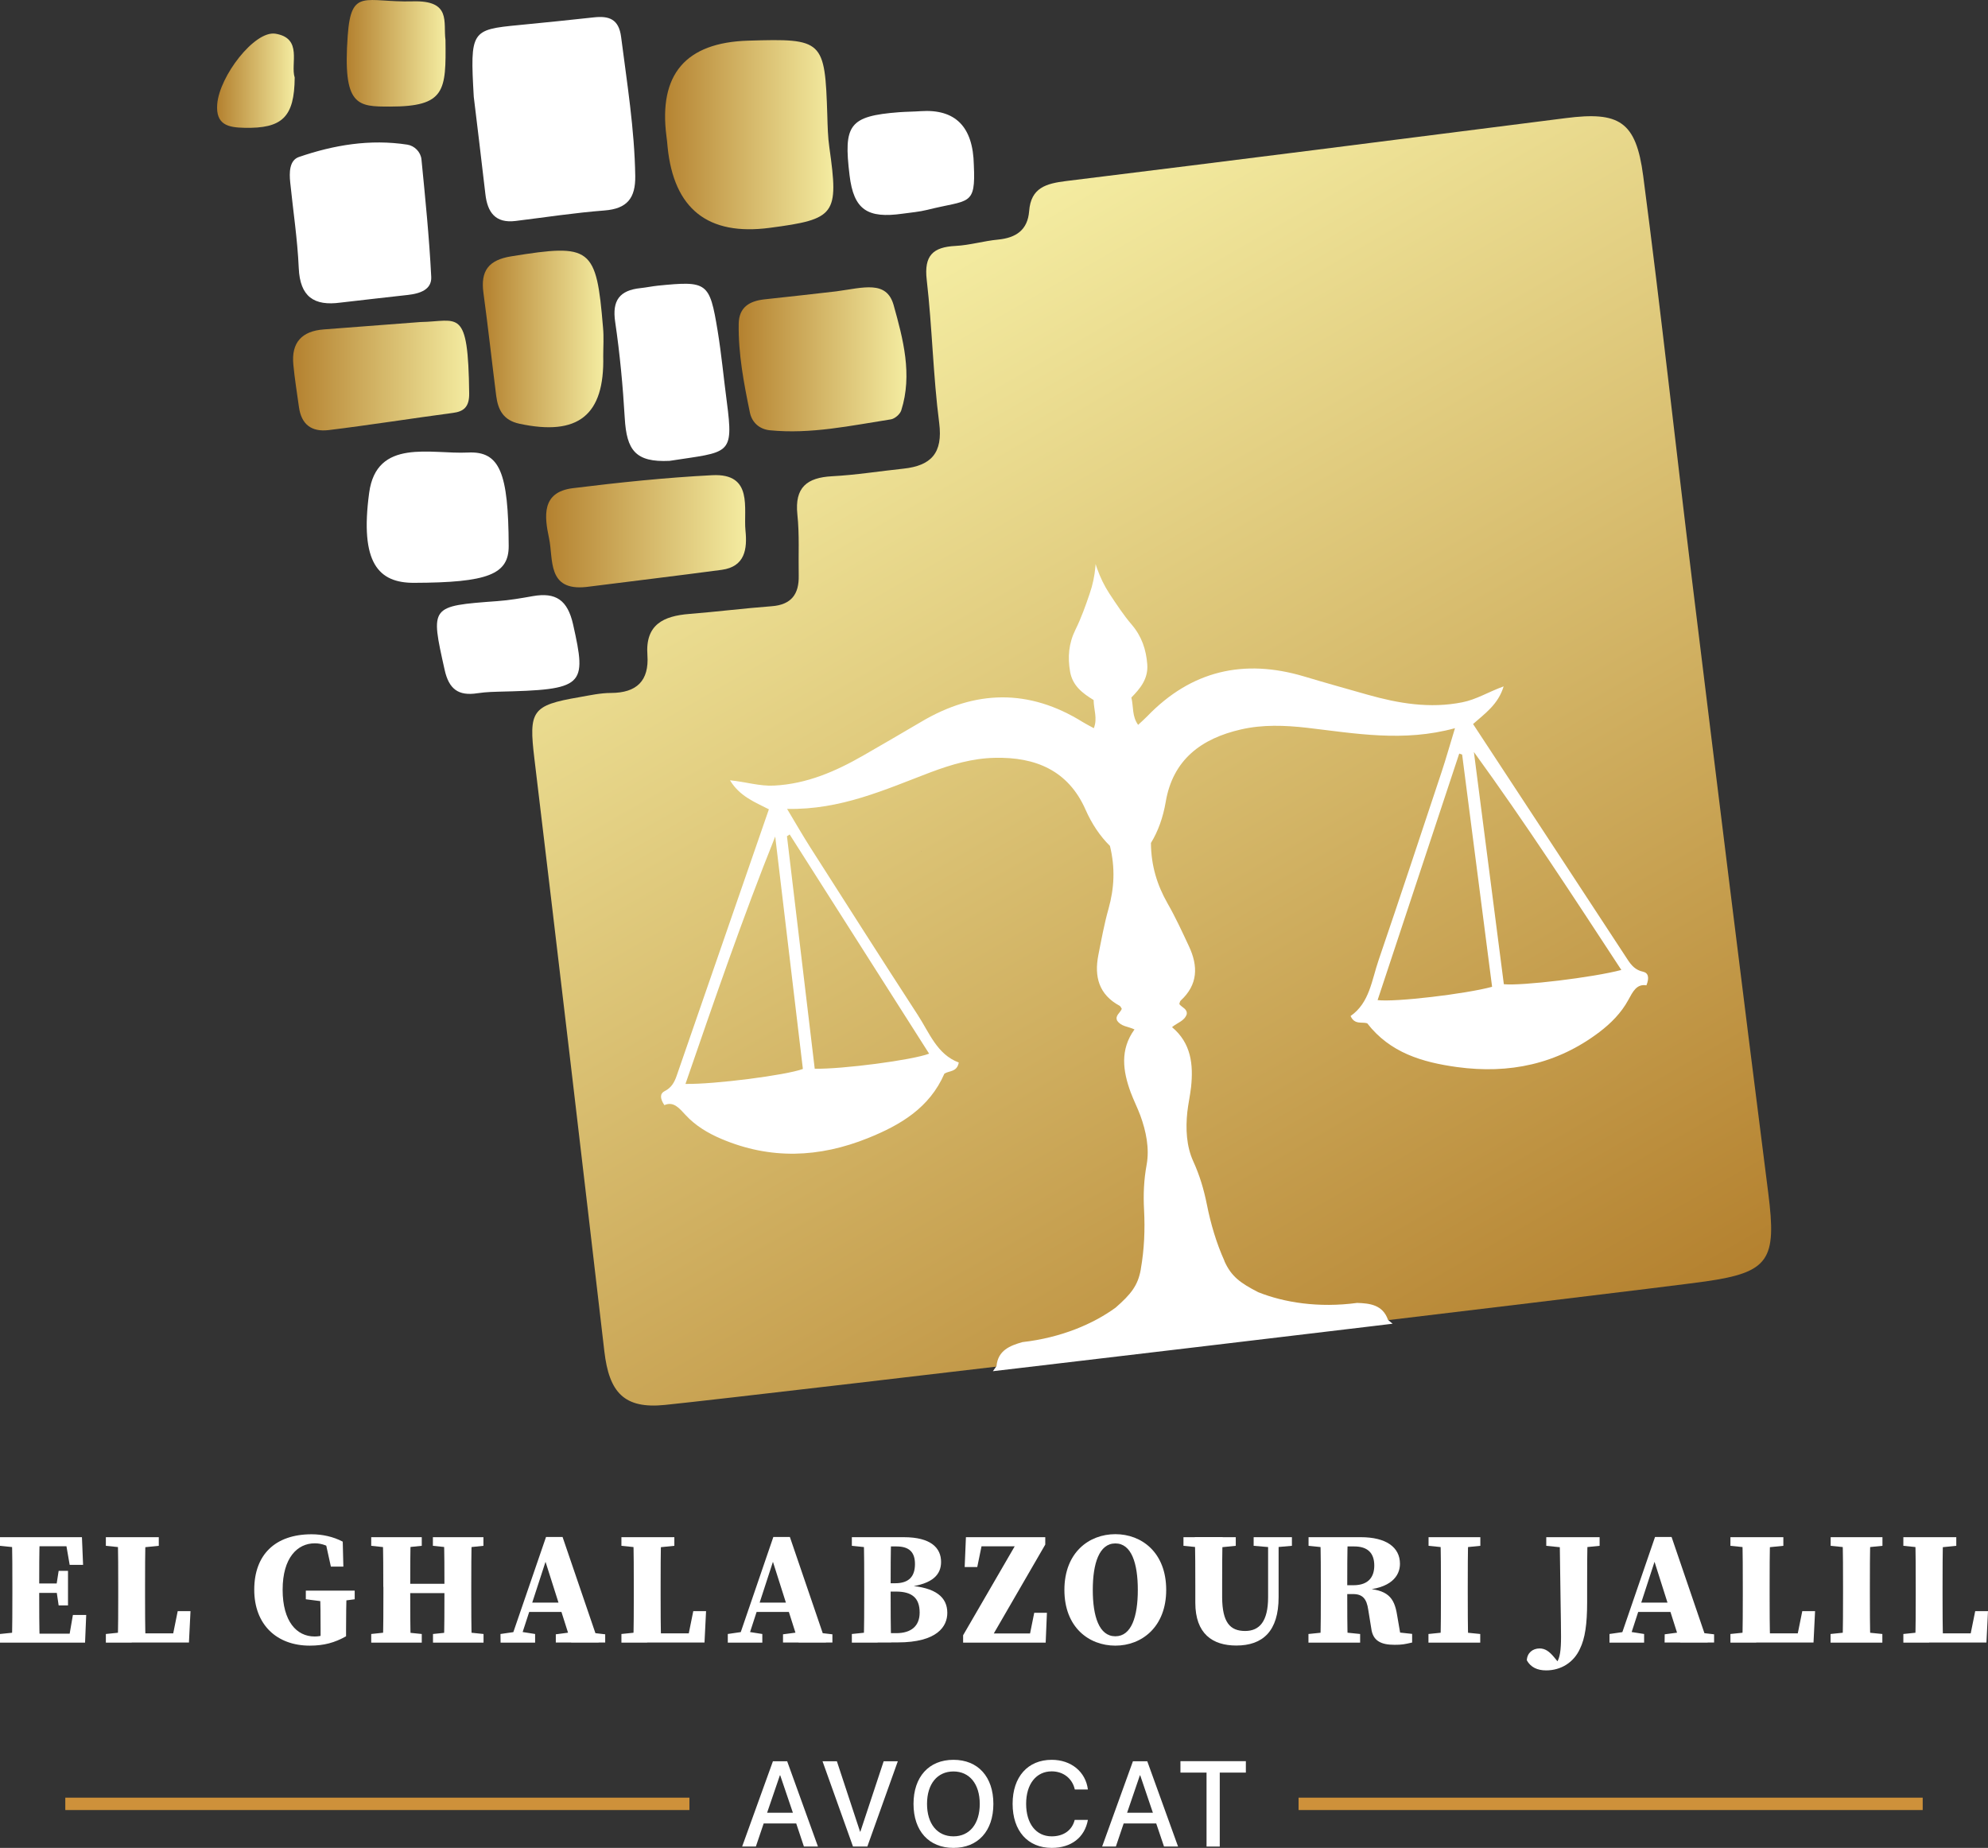 <svg xmlns="http://www.w3.org/2000/svg" xmlns:xlink="http://www.w3.org/1999/xlink" id="Layer_2_1_" x="0px" y="0px" viewBox="0 0 1911.8 1777.1" style="enable-background:new 0 0 1911.8 1777.1;" xml:space="preserve"><rect x="0" y="0" width="1911.8" height="1777.1" fill="#333333" stroke="none"/><style type="text/css">	.st0{fill:#FFFFFF;}	.st1{fill:#CE913A;}	.st2{fill:url(#SVGID_1_);}	.st3{fill:url(#SVGID_2_);}	.st4{fill:url(#SVGID_3_);}	.st5{fill:url(#SVGID_4_);}	.st6{fill:url(#SVGID_5_);}	.st7{fill:url(#SVGID_6_);}	.st8{fill:url(#SVGID_7_);}	.st9{fill:url(#SVGID_8_);}	.st10{clip-path:url(#SVGID_10_);}</style><g id="TEXT_LOGO">	<g id="AVOCAT">		<g id="AVOCAT-2">			<path class="st0" d="M765.7,1753.6h-31.3l-7.5,22.2h-13.2l29.6-82H757l29.6,82h-13.5L765.7,1753.6L765.7,1753.6z M737.7,1743.3    h24.8l-12.2-36h-0.3L737.7,1743.3L737.7,1743.3z"></path>			<path class="st0" d="M820.3,1775.8l-29.3-82h13.8l22.3,67.7h0.3l22.4-67.7h13.6l-29.3,82H820.3L820.3,1775.8z"></path>			<path class="st0" d="M955.3,1734.8c0,26.1-14.8,42.3-38.4,42.3s-38.4-16.3-38.4-42.3s14.8-42.4,38.4-42.4    S955.3,1708.7,955.3,1734.8z M891.5,1734.8c0,19.1,9.8,31.2,25.4,31.2s25.3-12.1,25.3-31.2s-9.8-31.2-25.3-31.2    S891.5,1715.6,891.5,1734.8z"></path>			<path class="st0" d="M973.8,1734.7c0-26,14.7-42.3,37.6-42.3c18.6,0,32.6,11.4,34.8,28.5h-12.6c-2.3-10.5-11-17.4-22.2-17.4    c-14.9,0-24.6,12.2-24.6,31.2s9.5,31.3,24.6,31.3c11.4,0,19.6-5.8,22.1-15.8h12.7c-3.1,16.9-16,26.9-34.8,26.9    C988.4,1777.1,973.8,1760.8,973.8,1734.7L973.8,1734.7z"></path>			<path class="st0" d="M1111.9,1753.6h-31.3l-7.5,22.2h-13.2l29.6-82h13.8l29.6,82h-13.5L1111.9,1753.6L1111.9,1753.6z     M1083.9,1743.3h24.8l-12.2-36h-0.3L1083.9,1743.3L1083.9,1743.3z"></path>			<path class="st0" d="M1160.3,1775.8v-71.1h-25.1v-11h62.9v11h-25.1v71.1H1160.3L1160.3,1775.8z"></path>		</g>		<g>			<rect x="1248.8" y="1728.8" class="st1" width="600.2" height="11.9"></rect>			<rect x="62.8" y="1728.8" class="st1" width="600.2" height="11.9"></rect>		</g>	</g>	<g id="EL_GHALBZOURI_JALAL">		<g>			<path class="st0" d="M0,1486.6v-8.3h24.8v10.6h-2.4L0,1486.6L0,1486.6z M24.8,1569.1v10.6H0v-8.3l22.4-2.3L24.8,1569.1    L24.8,1569.1z M11.9,1526.1c0-15.9,0-31.9-0.5-47.8h26.8c-0.5,15.6-0.5,31.6-0.5,47.8v5.1c0,16.5,0,32.6,0.5,48.4H11.4    c0.5-15.6,0.5-31.6,0.5-47.8V1526.1z M62.4,1478.3l11.2,8.7H24.8v-8.7h54l1.1,26.6H67L62.4,1478.3L62.4,1478.3z M58.8,1531.9h-34    v-9.1h34L58.8,1531.9L58.8,1531.9z M82.9,1553.1l-1.1,26.6h-57v-8.6h51.9l-11.2,8.6l4.6-26.6C70.1,1553.1,83,1553.1,82.9,1553.1z     M54.1,1525.5l2.3-14.8h9v33.2h-9l-2.3-15.6V1525.5L54.1,1525.5z"></path>			<path class="st0" d="M101.8,1486.6v-8.3h50.9v8.3l-22.8,2.3h-5.7L101.8,1486.6L101.8,1486.6z M126.6,1569.1v10.6h-24.8v-8.3    l22.4-2.3L126.6,1569.1L126.6,1569.1z M113.2,1478.3h26.8c-0.5,15.7-0.5,31.7-0.5,47.8v8.1c0,13.6,0,29.6,0.5,45.4h-26.8    c0.5-15.7,0.5-31.7,0.5-44.6v-8.9C113.7,1510.2,113.7,1494.1,113.2,1478.3L113.2,1478.3z M183.2,1549.4l-1.5,30.2h-55.1v-8.8    h49.9l-11.7,8.8l6.1-30.2H183.2L183.2,1549.4z"></path>			<path class="st0" d="M332.8,1573.6c-10.8,6.1-21.2,9-34.9,9c-31.7,0-53.4-20.1-53.4-53.8s20.2-53.3,55.2-53.3    c10.1,0,20.9,2.3,29.9,7.1l0.6,24h-12l-5.4-24.5l10.7,2.2v8.1c-7.5-5.9-14-8.2-20.8-8.2c-16.7,0-30.9,13.9-30.9,44.6    s13.6,45,30.7,45c6.5,0,10.8-1.8,17.5-5.4l-11.7,9.9v-11.7c0-12.5-0.1-24.2-0.5-36.8h25.5c-0.3,12.3-0.5,24.6-0.5,37.4    L332.8,1573.6L332.8,1573.6z M294.1,1538v-8.3h47v8.3l-18.1,2.4h-10.1L294.1,1538L294.1,1538z"></path>			<path class="st0" d="M357,1486.6v-8.3h48.6v8.3l-22.5,2.3h-4.5L357,1486.6L357,1486.6z M383.1,1569.1l22.5,2.3v8.3H357v-8.3    l21.6-2.3H383.1L383.1,1569.1z M368.6,1526.1c0-15.9,0-31.9-0.5-47.8H395c-0.5,15.6-0.5,31.6-0.5,47.8v4.7    c0,16.9,0,32.9,0.5,48.8h-26.8c0.5-15.6,0.5-31.6,0.5-47.8V1526.1L368.6,1526.1z M381.6,1532.1v-9h58.8v9H381.6z M416.3,1486.6    v-8.3h48.6v8.3l-22.2,2.3h-4.3L416.3,1486.6L416.3,1486.6z M442.8,1569.1l22.2,2.3v8.3h-48.6v-8.3l22.2-2.3H442.8L442.8,1569.1z     M427.4,1526.1c0-15.9,0-31.9-0.5-47.8h26.8c-0.5,15.6-0.5,31.6-0.5,47.8v5.7c0,15.9,0,31.9,0.5,47.8h-26.8    c0.5-15.6,0.5-31.6,0.5-48.8V1526.1L427.4,1526.1z"></path>			<path class="st0" d="M481.3,1571.4l15.9-2.3h2.8l14.6,2.3v8.3h-33.2L481.3,1571.4L481.3,1571.4z M525.1,1478.1h15.9l34.7,101.6    h-26.4l-26.3-82.8l5.8-7.8l-29.5,90.6h-9.1L525.1,1478.1L525.1,1478.1z M508.5,1541.2h41.6l3.5,9h-47.7L508.5,1541.2    L508.5,1541.2z M534.5,1571.7l17.4-2.3h10.3l19.8,2.3v7.9h-47.5L534.5,1571.7L534.5,1571.7z"></path>			<path class="st0" d="M597.6,1486.6v-8.3h50.9v8.3l-22.8,2.3H620L597.6,1486.6L597.6,1486.6z M622.4,1569.1v10.6h-24.8v-8.3    l22.4-2.3L622.4,1569.1L622.4,1569.1z M609,1478.3h26.8c-0.5,15.7-0.5,31.7-0.5,47.8v8.1c0,13.6,0,29.6,0.5,45.4H609    c0.5-15.7,0.5-31.7,0.5-44.6v-8.9C609.5,1510.2,609.5,1494.1,609,1478.3L609,1478.3z M679,1549.4l-1.5,30.2h-55.1v-8.8h49.9    l-11.7,8.8l6.1-30.2H679L679,1549.4z"></path>			<path class="st0" d="M699.8,1571.4l15.9-2.3h2.8l14.6,2.3v8.3h-33.2V1571.4z M743.7,1478.1h15.9l34.7,101.6H768l-26.3-82.8    l5.8-7.8l-29.5,90.6h-9.1L743.7,1478.1L743.7,1478.1z M727.1,1541.2h41.7l3.5,9h-47.7L727.1,1541.2z M753,1571.7l17.4-2.3h10.3    l19.8,2.3v7.9H753L753,1571.7L753,1571.7z"></path>			<path class="st0" d="M819.2,1486.6v-8.3H844v10.6h-2.4L819.2,1486.6L819.2,1486.6z M844,1569.1v10.6h-24.8v-8.3l22.4-2.3    L844,1569.1L844,1569.1z M831.1,1526.8c0-16.1,0-32.4-0.5-48.5H857c-0.5,15.8-0.5,32.1-0.5,48.5v3.7c0,16.9,0,33,0.5,49.1h-26.4    c0.5-15.8,0.5-32,0.5-48.4V1526.8L831.1,1526.8z M844,1522.6h16.8c13.1,0,19.1-6.3,19.1-18.5c0-11.4-5.6-16.9-17.7-16.9H844v-8.9    h25.1c26.1,0,35.9,10.3,35.9,23.8c0,11.5-7.1,21.2-32.1,24.1v-1.4c27.3,1.7,38.1,11.4,38.1,26.3c0,12.9-9.5,28.4-47.8,28.4H844    v-8.9h17.9c14.3,0,22.5-6.8,22.5-19.8c0-14-7.3-20.2-22.7-20.2H844L844,1522.6L844,1522.6z"></path>			<path class="st0" d="M1005.2,1478.3v7.1l-54.6,94.3h-24.4v-7.1l54.7-94.3H1005.2L1005.2,1478.3z M927.7,1507l1.2-28.7h63.8v8.8    h-58.5l11.5-8.8l-5.9,28.7H927.7L927.7,1507z M1006.8,1551l-1.2,28.7h-67.1v-8.8h62l-11.7,8.8l5.8-28.7H1006.8L1006.8,1551z"></path>			<path class="st0" d="M1121.5,1529c0,35.6-23.5,53.6-48.9,53.6s-49-17.6-49-53.6s23.7-53.6,49-53.6S1121.5,1493,1121.5,1529z     M1072.6,1573.6c15.5,0,21.6-19,21.6-44.6s-6.1-44.7-21.6-44.7s-21.7,19.2-21.7,44.7S1057,1573.6,1072.6,1573.6z"></path>			<path class="st0" d="M1138.1,1486.6v-8.3h50.3v8.3l-22.9,2.3h-4.4L1138.1,1486.6z M1197.4,1568.5c13.8,0,22.1-9.2,22.1-32.5    v-57.7h10.1v57.7c0,32.7-15.2,46.5-40.7,46.5c-22.8,0-39.4-11.3-39.4-41.2v-16.8c0-15.2,0-30.8-0.5-46.3h26.8    c-0.5,15.1-0.5,30.7-0.5,46.3v11.8C1175.5,1560.1,1182.8,1568.5,1197.4,1568.5L1197.4,1568.5z M1222,1488l-16.4-1.4v-8.3h36.8    v8.3l-15.9,1.4H1222z"></path>			<path class="st0" d="M1258.4,1486.6v-8.3h24.8v10.6h-2.4L1258.4,1486.6L1258.4,1486.6z M1285.6,1569.1l22.4,2.3v8.3h-49.7v-8.3    l22.4-2.3H1285.6z M1270.2,1526.1c0-15.9,0-31.9-0.5-47.8h26.4c-0.5,15.7-0.5,31.5-0.5,48.2v4.7c0,16.4,0,32.5,0.5,48.4h-26.4    c0.5-15.6,0.5-31.6,0.5-47.8V1526.1L1270.2,1526.1z M1283.4,1524.5h18.2c15.3,0,20-8.9,20-18.9c0-12.4-6.7-18.4-19.3-18.4h-19.1    v-8.9h25.4c24.3,0,37.7,9.6,37.7,25.6c0,11.8-8.8,23.9-36.1,25.3l0.1-1.6c24.3,0.7,30.5,8.7,33.2,25.3l4.1,23.8l-12.7-7.9    l23.1,2.5v8.3c-7.3,1.7-9.8,2.2-16.9,2.2c-13.1,0-20.9-3.8-22.4-15.8l-2.9-17.9c-1.5-10.4-5.3-15.1-14.6-15.1h-17.9    L1283.4,1524.5L1283.4,1524.5z"></path>			<path class="st0" d="M1373.8,1486.6v-8.3h49.8v8.3l-22.8,2.3h-4.5L1373.8,1486.6L1373.8,1486.6z M1400.7,1569.1l22.8,2.3v8.3    h-49.8v-8.3l22.4-2.3H1400.7L1400.7,1569.1z M1385.7,1526.1c0-15.9,0-31.9-0.5-47.8h26.8c-0.5,15.6-0.5,31.6-0.5,47.8v5.6    c0,16,0,32,0.5,47.9h-26.8c0.5-15.6,0.5-31.6,0.5-47.8V1526.1L1385.7,1526.1z"></path>			<path class="st0" d="M1526.8,1478.3c-0.5,15.1-0.5,30.7-0.5,46.4v16.1c0,21.2-2,34.8-6.9,44.8c-6,13.3-18.4,20.8-32.5,20.8    c-8.5,0-14.9-3-18.6-9.7c0.3-7,5.5-11.4,12.3-11.4c5.3,0,9.3,2.8,14.1,8.6l5,6.1l-1.8,1l-1.2-0.4l0.2-1.6    c3.3-4.4,4.3-12.3,4.3-24.9c0-15.3-0.7-43.1-1.3-95.7L1526.8,1478.3L1526.8,1478.3z M1487,1478.3h51.3v8.3l-22.9,2.3h-6    l-22.4-2.3L1487,1478.3L1487,1478.3z"></path>			<path class="st0" d="M1547.8,1571.4l15.9-2.3h2.8l14.6,2.3v8.3h-33.3L1547.8,1571.4L1547.8,1571.4z M1591.6,1478.1h15.9    l34.7,101.6h-26.4l-26.3-82.8l5.8-7.8l-29.5,90.6h-9.1L1591.6,1478.1L1591.6,1478.1z M1575,1541.2h41.7l3.5,9h-47.7L1575,1541.2z     M1600.9,1571.7l17.4-2.3h10.3l19.8,2.3v7.9h-47.6L1600.9,1571.7L1600.9,1571.7z"></path>			<path class="st0" d="M1664.1,1486.6v-8.3h50.9v8.3l-22.8,2.3h-5.6L1664.1,1486.6z M1688.9,1569.1v10.6h-24.8v-8.3l22.4-2.3    L1688.9,1569.1L1688.9,1569.1z M1675.5,1478.3h26.8c-0.5,15.7-0.5,31.7-0.5,47.8v8.1c0,13.6,0,29.6,0.5,45.4h-26.8    c0.5-15.7,0.5-31.7,0.5-44.6v-8.9C1676,1510.2,1676,1494.1,1675.5,1478.3L1675.5,1478.3z M1745.5,1549.4l-1.5,30.2h-55.1v-8.8    h49.9l-11.7,8.8l6.1-30.2H1745.5L1745.5,1549.4z"></path>			<path class="st0" d="M1760.5,1486.6v-8.3h49.8v8.3l-22.8,2.3h-4.5L1760.5,1486.6L1760.5,1486.6z M1787.4,1569.1l22.8,2.3v8.3    h-49.8v-8.3l22.4-2.3H1787.4L1787.4,1569.1z M1772.4,1526.1c0-15.9,0-31.9-0.5-47.8h26.8c-0.5,15.6-0.5,31.6-0.5,47.8v5.6    c0,16,0,32,0.5,47.9h-26.8c0.5-15.6,0.5-31.6,0.5-47.8V1526.1L1772.4,1526.1z"></path>			<path class="st0" d="M1830.4,1486.6v-8.3h50.9v8.3l-22.8,2.3h-5.6L1830.4,1486.6z M1855.2,1569.1v10.6h-24.8v-8.3l22.4-2.3    L1855.2,1569.1L1855.2,1569.1z M1841.8,1478.3h26.8c-0.5,15.7-0.5,31.7-0.5,47.8v8.1c0,13.6,0,29.6,0.5,45.4h-26.8    c0.5-15.7,0.5-31.7,0.5-44.6v-8.9C1842.3,1510.2,1842.3,1494.1,1841.8,1478.3L1841.8,1478.3z M1911.8,1549.4l-1.5,30.2h-55.1    v-8.8h49.9l-11.7,8.8l6.1-30.2H1911.8L1911.8,1549.4z"></path>		</g>	</g></g><g id="ICON_LOGO">	<g>					<linearGradient id="SVGID_1_" gradientUnits="userSpaceOnUse" x1="821.703" y1="1491.307" x2="1442.943" y2="415.298" gradientTransform="matrix(1 0 0 -1 0 1775.638)">			<stop offset="0" style="stop-color:#F4ECA1"></stop>			<stop offset="1" style="stop-color:#B4812F"></stop>		</linearGradient>		<path class="st2" d="M1700.5,1147.5c-24.9-195.6-49-391.3-73-587c-16-130.5-30.2-261.1-47.3-391.4c-6.9-52.6-23.1-62.1-74.6-55.5   c-160.1,20.4-320.2,40.8-480.3,60.5c-19.3,2.4-33.9,6.4-35.6,28.9c-1.4,18.2-12.6,25.7-29.8,27.4c-13.8,1.3-27.3,5.4-41,6.1   c-21.7,1.1-30.4,9.2-27.7,32.6c5.3,45.8,6.1,92.1,12,137.7c3.7,29-7.8,41-34.3,43.9c-22.9,2.4-45.7,6.1-68.7,7.3   c-24.2,1.3-36.1,10.7-33.4,36.7c2.1,19.5,0.9,39.2,1.3,58.8c0.4,17.9-7.1,28.1-26,29.5c-26.4,2-52.7,5.3-79.1,7.4   c-24.9,2-42.6,10.1-40.4,39.7c1.7,24.5-10.2,36.2-34.9,36.3c-10.3,0-20.6,2.3-30.8,4.1c-45.6,7.8-48.5,13.2-43,59   c22.8,190,45.2,380.1,67.3,570.2c4.6,39.4,19,55.4,58.2,51.4c89.5-9.1,940.9-110.3,1000.2-118.7   C1701.8,1223.6,1708.6,1211.5,1700.5,1147.5L1700.5,1147.5z M885.7,818.5c0,0,0-0.1,0-0.2l0.3,0.4   C885.8,818.6,885.8,818.6,885.7,818.5z"></path>		<g>							<linearGradient id="SVGID_2_" gradientUnits="userSpaceOnUse" x1="801.422" y1="1646.13" x2="635.662" y2="1646.13" gradientTransform="matrix(1 0 0 -1 0 1775.638)">				<stop offset="0" style="stop-color:#F4ECA1"></stop>				<stop offset="1" style="stop-color:#B4812F"></stop>			</linearGradient>			<path class="st3" d="M719.5,39.1c72.2-2.2,73.8-0.7,76.1,71.9c0.3,10.3,0.5,20.8,2,31c9.1,64.4,6,68.8-57.3,77.1    c-59.5,7.9-92.3-18.1-98.3-77.8c-0.3-3.4-0.6-6.9-1.1-10.3C633.2,71.5,659.4,40.9,719.5,39.1L719.5,39.1z"></path>			<path class="st0" d="M455.6,93c-3.6-63.4-2.6-64.5,43.5-68.9c24-2.3,48.1-4.8,72-7.4c14.6-1.6,24,1.6,26.2,18.8    c5.7,44.5,12.9,88.7,13.6,133.7c0.3,21.4-7.8,31.5-29.5,33.2c-28.6,2.2-57.1,6.6-85.6,10.1c-19.4,2.4-27-8.3-29-25.7    C462.6,150.3,458.1,113.8,455.6,93L455.6,93z"></path>							<linearGradient id="SVGID_3_" gradientUnits="userSpaceOnUse" x1="871.706" y1="1430.056" x2="710.36" y2="1430.056" gradientTransform="matrix(1 0 0 -1 0 1775.638)">				<stop offset="0" style="stop-color:#F4ECA1"></stop>				<stop offset="1" style="stop-color:#B4812F"></stop>			</linearGradient>			<path class="st4" d="M804.1,280.2c26.2-3.5,48.5-11,55.3,13.3c9,32.2,18.3,66.7,7.3,101.2c-1.2,3.7-6.2,8-10,8.6    c-38.5,6-76.9,14.4-116.3,10.5c-10-1-17.3-7.4-19.3-17.3c-5.8-28.1-11.2-56.4-10.7-85.3c0.3-15.8,10.4-21.7,24.6-23.3    C758.9,285.4,782.9,282.6,804.1,280.2L804.1,280.2z"></path>			<path class="st0" d="M327.5,291c-25.6,3.5-39-5.7-40.2-33.2c-1.2-27.5-5.4-54.8-8.2-82.3c-1-9.5-0.9-21.3,8.3-24.5    c33.7-11.6,68.5-17.4,104.3-11.9c7,1.1,12.9,7.1,13.6,14.2c3.7,37.6,7.5,75.3,9.4,113c0.6,12.4-11.1,16-22.1,17.3    C370.8,286,349.2,288.5,327.5,291L327.5,291z"></path>							<linearGradient id="SVGID_4_" gradientUnits="userSpaceOnUse" x1="717.233" y1="1264.761" x2="525.134" y2="1264.761" gradientTransform="matrix(1 0 0 -1 0 1775.638)">				<stop offset="0" style="stop-color:#F4ECA1"></stop>				<stop offset="1" style="stop-color:#B4812F"></stop>			</linearGradient>			<path class="st5" d="M563.7,564.5c-37.8,4-31.4-26.7-35.7-46.9c-4.4-20.6-7.6-44.3,22.7-48.1c44.5-5.5,89.3-10.2,134.1-12.5    c40.1-2.1,30,32.4,32.1,53.2c1.8,17.8-0.4,34.7-22.8,37.8C650.5,553.8,607.1,559,563.7,564.5L563.7,564.5z"></path>							<linearGradient id="SVGID_5_" gradientUnits="userSpaceOnUse" x1="580.367" y1="1449.66" x2="464.437" y2="1449.66" gradientTransform="matrix(1 0 0 -1 0 1775.638)">				<stop offset="0" style="stop-color:#F4ECA1"></stop>				<stop offset="1" style="stop-color:#B4812F"></stop>			</linearGradient>			<path class="st6" d="M580.1,342.5c1.4,57-24.2,77.1-80.6,65c-15.4-3.3-20.5-13.2-22.3-26.7c-4.2-33.1-7.8-66.2-12.3-99.2    c-2.9-21.2,5-31.6,26.8-35.1c76.8-12.4,81.8-9,88.2,68.4C580.8,324.1,580.1,333.3,580.1,342.5L580.1,342.5z"></path>			<path class="st0" d="M643.9,443.2c-32.9,1.6-41.3-10.3-43.1-41.2c-1.8-30.9-4.7-61.8-9.2-92.4c-3.1-20.7,4.3-30.4,24.2-32.5    c5.7-0.6,11.3-1.8,17-2.4c47.4-4.7,49.6-3.4,57.3,43.2c3.7,22.6,5.8,45.4,8.8,68.1C705.8,438.5,701.5,434.3,643.9,443.2    L643.9,443.2z"></path>							<linearGradient id="SVGID_6_" gradientUnits="userSpaceOnUse" x1="451.284" y1="1414.499" x2="281.866" y2="1414.499" gradientTransform="matrix(1 0 0 -1 0 1775.638)">				<stop offset="0" style="stop-color:#F4ECA1"></stop>				<stop offset="1" style="stop-color:#B4812F"></stop>			</linearGradient>			<path class="st7" d="M404.3,309.7c36.5-0.6,45.9-15.1,46.9,68.6c0.2,13.2-5.4,17.5-15.7,18.8c-36.3,4.8-83,12.1-119.4,16.5    c-16.5,2-26.3-5.4-28.6-22.1c-1.9-13.6-4.1-27.2-5.4-40.8c-2.1-21.2,8.1-32.3,29.2-33.9C341,314.6,370.7,312.3,404.3,309.7    L404.3,309.7z"></path>			<path class="st0" d="M398.1,560.5c-34,0.1-52.2-18.9-43.1-86.5c7.1-53,59.6-37,95-38.8c30.7-1.5,38.9,19.3,39.2,89.8    C489.3,552.4,469.2,560.3,398.1,560.5L398.1,560.5z"></path>			<path class="st0" d="M936.5,158.6c1.9,40.2-4.5,33.1-44.7,43.2c-7.6,1.9-15.8,2.6-23.8,3.7c-33.8,4.8-47-3.7-51-36.9    c-5.9-48.5-0.6-57,47.8-60.7c6.9-0.5,13.8-0.5,20.7-1C918.8,104.7,935.8,121.9,936.5,158.6L936.5,158.6z"></path>			<path class="st0" d="M479,665.2c-1.7,0.1-10.9,0.1-20,1.5c-18.2,2.8-27.3-4-31.4-22.5c-13.7-61.5-14.2-61.3,50.6-66.1    c11.5-0.8,22.9-2.8,34.2-4.8c22.2-3.9,33.4,3.8,38.7,27.1C564.5,660,562,663.3,479,665.2L479,665.2z"></path>							<linearGradient id="SVGID_7_" gradientUnits="userSpaceOnUse" x1="428.528" y1="1724.393" x2="333.453" y2="1724.393" gradientTransform="matrix(1 0 0 -1 0 1775.638)">				<stop offset="0" style="stop-color:#F4ECA1"></stop>				<stop offset="1" style="stop-color:#B4812F"></stop>			</linearGradient>			<path class="st8" d="M428.4,38.5c0.6,48.8,0,64-53.4,64c-31.1,0-45.6,0-40.6-68.4c3.3-46.4,17-31.5,62.5-32.8    C434.4,0.2,426.1,21.3,428.4,38.5L428.4,38.5z"></path>							<linearGradient id="SVGID_8_" gradientUnits="userSpaceOnUse" x1="283.4" y1="1698.03" x2="208.741" y2="1698.03" gradientTransform="matrix(1 0 0 -1 0 1775.638)">				<stop offset="0" style="stop-color:#F4ECA1"></stop>				<stop offset="1" style="stop-color:#B4812F"></stop>			</linearGradient>			<path class="st9" d="M283.4,74.6c-0.3,38.1-12,49.1-48.4,48.3c-15.2-0.3-27.7-2.6-26.1-22.7c2.1-26.9,35.8-70.9,55.9-67.8    C291.4,36.7,279.1,61.3,283.4,74.6L283.4,74.6z"></path>		</g>	</g>	<g>		<defs>			<path id="SVGID_9_" d="M1700.5,1151.5c-24.9-195.6-49-391.3-73-587c-16-130.5-30.2-261.1-47.3-391.4    c-6.9-52.6-23.1-62.1-74.6-55.5c-160.1,20.4-320.2,40.8-480.3,60.5c-19.3,2.4-33.9,6.4-35.6,28.9c-1.4,18.2-12.6,25.7-29.8,27.4    c-13.8,1.3-27.3,5.4-41,6.1c-21.7,1.1-30.4,9.2-27.7,32.6c5.3,45.8,6.1,92.1,12,137.7c3.7,29-7.8,41-34.3,43.9    c-22.9,2.4-45.7,6.1-68.7,7.3c-24.2,1.3-36.1,10.7-33.4,36.7c2.1,19.5,0.9,39.2,1.3,58.8c0.4,17.9-7.1,28.1-26,29.5    c-26.4,2-52.7,5.3-79.1,7.4c-24.9,2-42.6,10.1-40.4,39.7c1.7,24.5-10.2,36.2-34.9,36.3c-10.3,0-20.6,2.3-30.8,4.1    c-45.6,7.8-48.5,13.2-43,59c22.8,190,45.2,380.1,67.3,570.2c4.6,39.4,19,55.4,58.2,51.4c89.5-9.1,940.9-110.3,1000.2-118.7    C1701.8,1227.6,1708.6,1215.5,1700.5,1151.5L1700.5,1151.5z M885.7,822.5c0,0,0-0.1,0-0.2l0.3,0.4    C885.8,822.7,885.8,822.6,885.7,822.5z"></path>		</defs>		<clipPath id="SVGID_10_">			<use xlink:href="#SVGID_9_" style="overflow:visible;"></use>		</clipPath>		<g class="st10">			<path class="st0" d="M1580.1,934.5c-7.2-1.5-11.2-6-14.9-11.7c-49.3-75.3-98.7-150.5-148.6-226.5c11.4-10.1,24.2-18.9,29.4-36.2    c-14.5,5.2-26.1,12.6-39.8,15.3c-31.2,6.2-61.2,1.1-91-7.3c-20.4-5.8-40.9-11.5-61.2-17.6c-57.9-17.2-108.4-5.6-150.8,38.4    c-2.5,2.6-5.3,5-8.7,8.2c-6-8.3-4.3-17.2-6.5-26.3c8.5-8.6,16.3-18,15.3-31.8c-1.1-14.3-5.3-26.9-14.8-38.1    c-8.1-9.4-14.9-19.9-21.8-30.3c-4.8-7.4-8.6-15.3-11.6-23.7c-0.5-1.5-1.1-3-1.5-4.5c0,0.9-0.1,1.8-0.2,2.7    c-0.8,8.9-2.6,17.5-5.5,25.8c-4,11.8-8.2,23.6-13.7,34.7c-6.5,13.2-7.6,26.4-5.1,40.5c2.4,13.5,12.2,20.8,22.6,27.1    c0.1,9.4,3.9,17.6,0.2,27.1c-4.2-2.3-7.4-3.9-10.5-5.8c-51.8-32.3-103.6-31.2-155.6-0.3c-18.2,10.8-36.7,21.4-55,32    c-26.9,15.5-54.7,27.7-86.5,29.3c-13.9,0.7-27-3.6-42.3-5.1c9.4,15.5,23.8,20.9,37.4,27.9c-29.8,85.9-59.2,171-88.6,256    c-2.2,6.4-5,11.7-11.6,15c-4.6,2.3-4.7,7-0.3,13.5c8.8-3.9,14.2,2.8,20.4,9.5c9.5,10.3,21.5,17.5,34.5,23    c47.1,20,94,18.1,140.9-0.8c31.3-12.6,59.2-29.1,73.5-62c4.5-2.9,12.2-1.4,13.8-10.7c-20.9-7.8-28.2-28.5-39.4-45.7    c-34.7-53.4-68.9-107.2-103.2-160.9c-7.2-11.3-13.9-22.9-22.5-37.3c51.5,1.1,94.3-18.6,138-35.2c20-7.5,40.4-13.5,61.8-13.9    c39-0.9,70.6,12,87.3,50c6,13.6,14,25.5,23.4,34.7c5.2,21.4,4.1,40.7-1.3,60.2c-4.2,14.8-6.9,29.9-9.9,45    c-4,20.6,0.6,37.8,20.4,48.5c1,0.5,1.5,2,2.2,3c-1.6,4-6.7,6.5-4.5,11.3c3.9,5.8,10.4,5.5,16.7,8.5    c-14.1,19.4-11.2,39.9-3.7,60.4c2.8,7.5,6.5,14.8,9.3,22.3c5.6,15.3,8.9,31.7,6.1,47.3c-2.7,14.6-3.3,28.8-2.5,43.5    c1,19,0.2,38.1-3.1,56.8c0,0.1,0,0.1,0,0.2c0,0.2-0.1,0.4-0.1,0.6c-2.8,15.3-9.4,23.5-24.1,36.4c-21.5,15.7-52.5,29-89.7,33.2    c-11.8,3.4-23.5,7.8-24.9,23.1c-1.6,2.3-3.2,4.5-5.7,8c7,1.9,13.7-0.3,20.2-1.1c48.1-5.7,112.7-12.7,174.2-19.6l0.2,2.1    c61.7-8.4,126.8-17.5,175.2-23.7c6.5-0.8,13.6-0.3,19.9-3.9c-3.2-2.7-5.4-4.5-7.5-6.3c-5-14.5-17.5-15.9-29.7-16.3    c-37,5-70.4-0.4-95.1-10.3c-17.4-8.9-25.8-15.2-32.3-29.4c-0.1-0.2-0.2-0.3-0.2-0.5c0,0,0-0.1,0-0.2    c-7.8-17.3-13.2-35.7-16.9-54.3c-2.9-14.4-6.9-28-13.1-41.5c-6.6-14.5-7.4-31.2-5.7-47.4c0.9-8,2.7-15.9,3.6-23.9    c2.3-21.8,0.1-42.3-18.3-57.7c5.4-4.5,11.8-5.8,14.1-12.3c0.9-5.3-4.6-6.5-7.1-9.9c0.4-1.1,0.5-2.7,1.4-3.4    c16.6-15.3,16.8-33.1,7.9-52.1c-6.5-13.9-12.9-27.9-20.6-41.3c-10-17.6-15.8-36.1-16-58.1c6.9-11.2,11.7-24.7,14.2-39.4    c6.9-40.9,34.4-61.1,72.4-69.8c20.9-4.8,42.2-4,63.4-1.6c46.4,5.4,92.8,14,142.4,0.4c-4.9,16-8.5,28.9-12.7,41.6    c-20.1,60.5-40.1,121-60.7,181.3c-6.7,19.4-8.7,41.2-27,53.9c3.9,8.7,10.9,5.4,16,7c22,28.4,53,37.5,86.4,42.1    c50.1,6.8,96-2.7,136.8-33.6c11.2-8.5,21.1-18.5,27.8-30.8c4.4-8,8-15.8,17.5-14.2C1586.3,940.2,1585.1,935.6,1580.1,934.5    L1580.1,934.5z M659.2,1042.4c27.7-80.2,54.9-159.7,86.3-237.9c8.9,74.6,17.8,149.2,26.6,223.5    C756.2,1034,686.9,1042.9,659.2,1042.4L659.2,1042.4z M759.4,802.5c44.6,70.2,89.3,140.3,134.1,210.8c-16,6.2-83.6,15-110,14.5    c-8.9-74.4-17.8-149-26.7-223.6C757.7,803.7,758.6,803.1,759.4,802.5L759.4,802.5z M1324.8,961.8    c26.2-79.2,52.4-158.2,78.5-237.1c0.9,0.3,1.8,0.6,2.8,1c9.6,74.5,19.2,149,28.8,223.3C1409.5,955.9,1341.8,963.9,1324.8,961.8z     M1446.2,946.5c-9.6-74.3-19.2-148.8-28.8-223.3c49.5,68.2,95.3,138.6,141.8,209.6C1532.3,940,1463,948.3,1446.2,946.5    L1446.2,946.5z"></path>		</g>	</g></g></svg>
